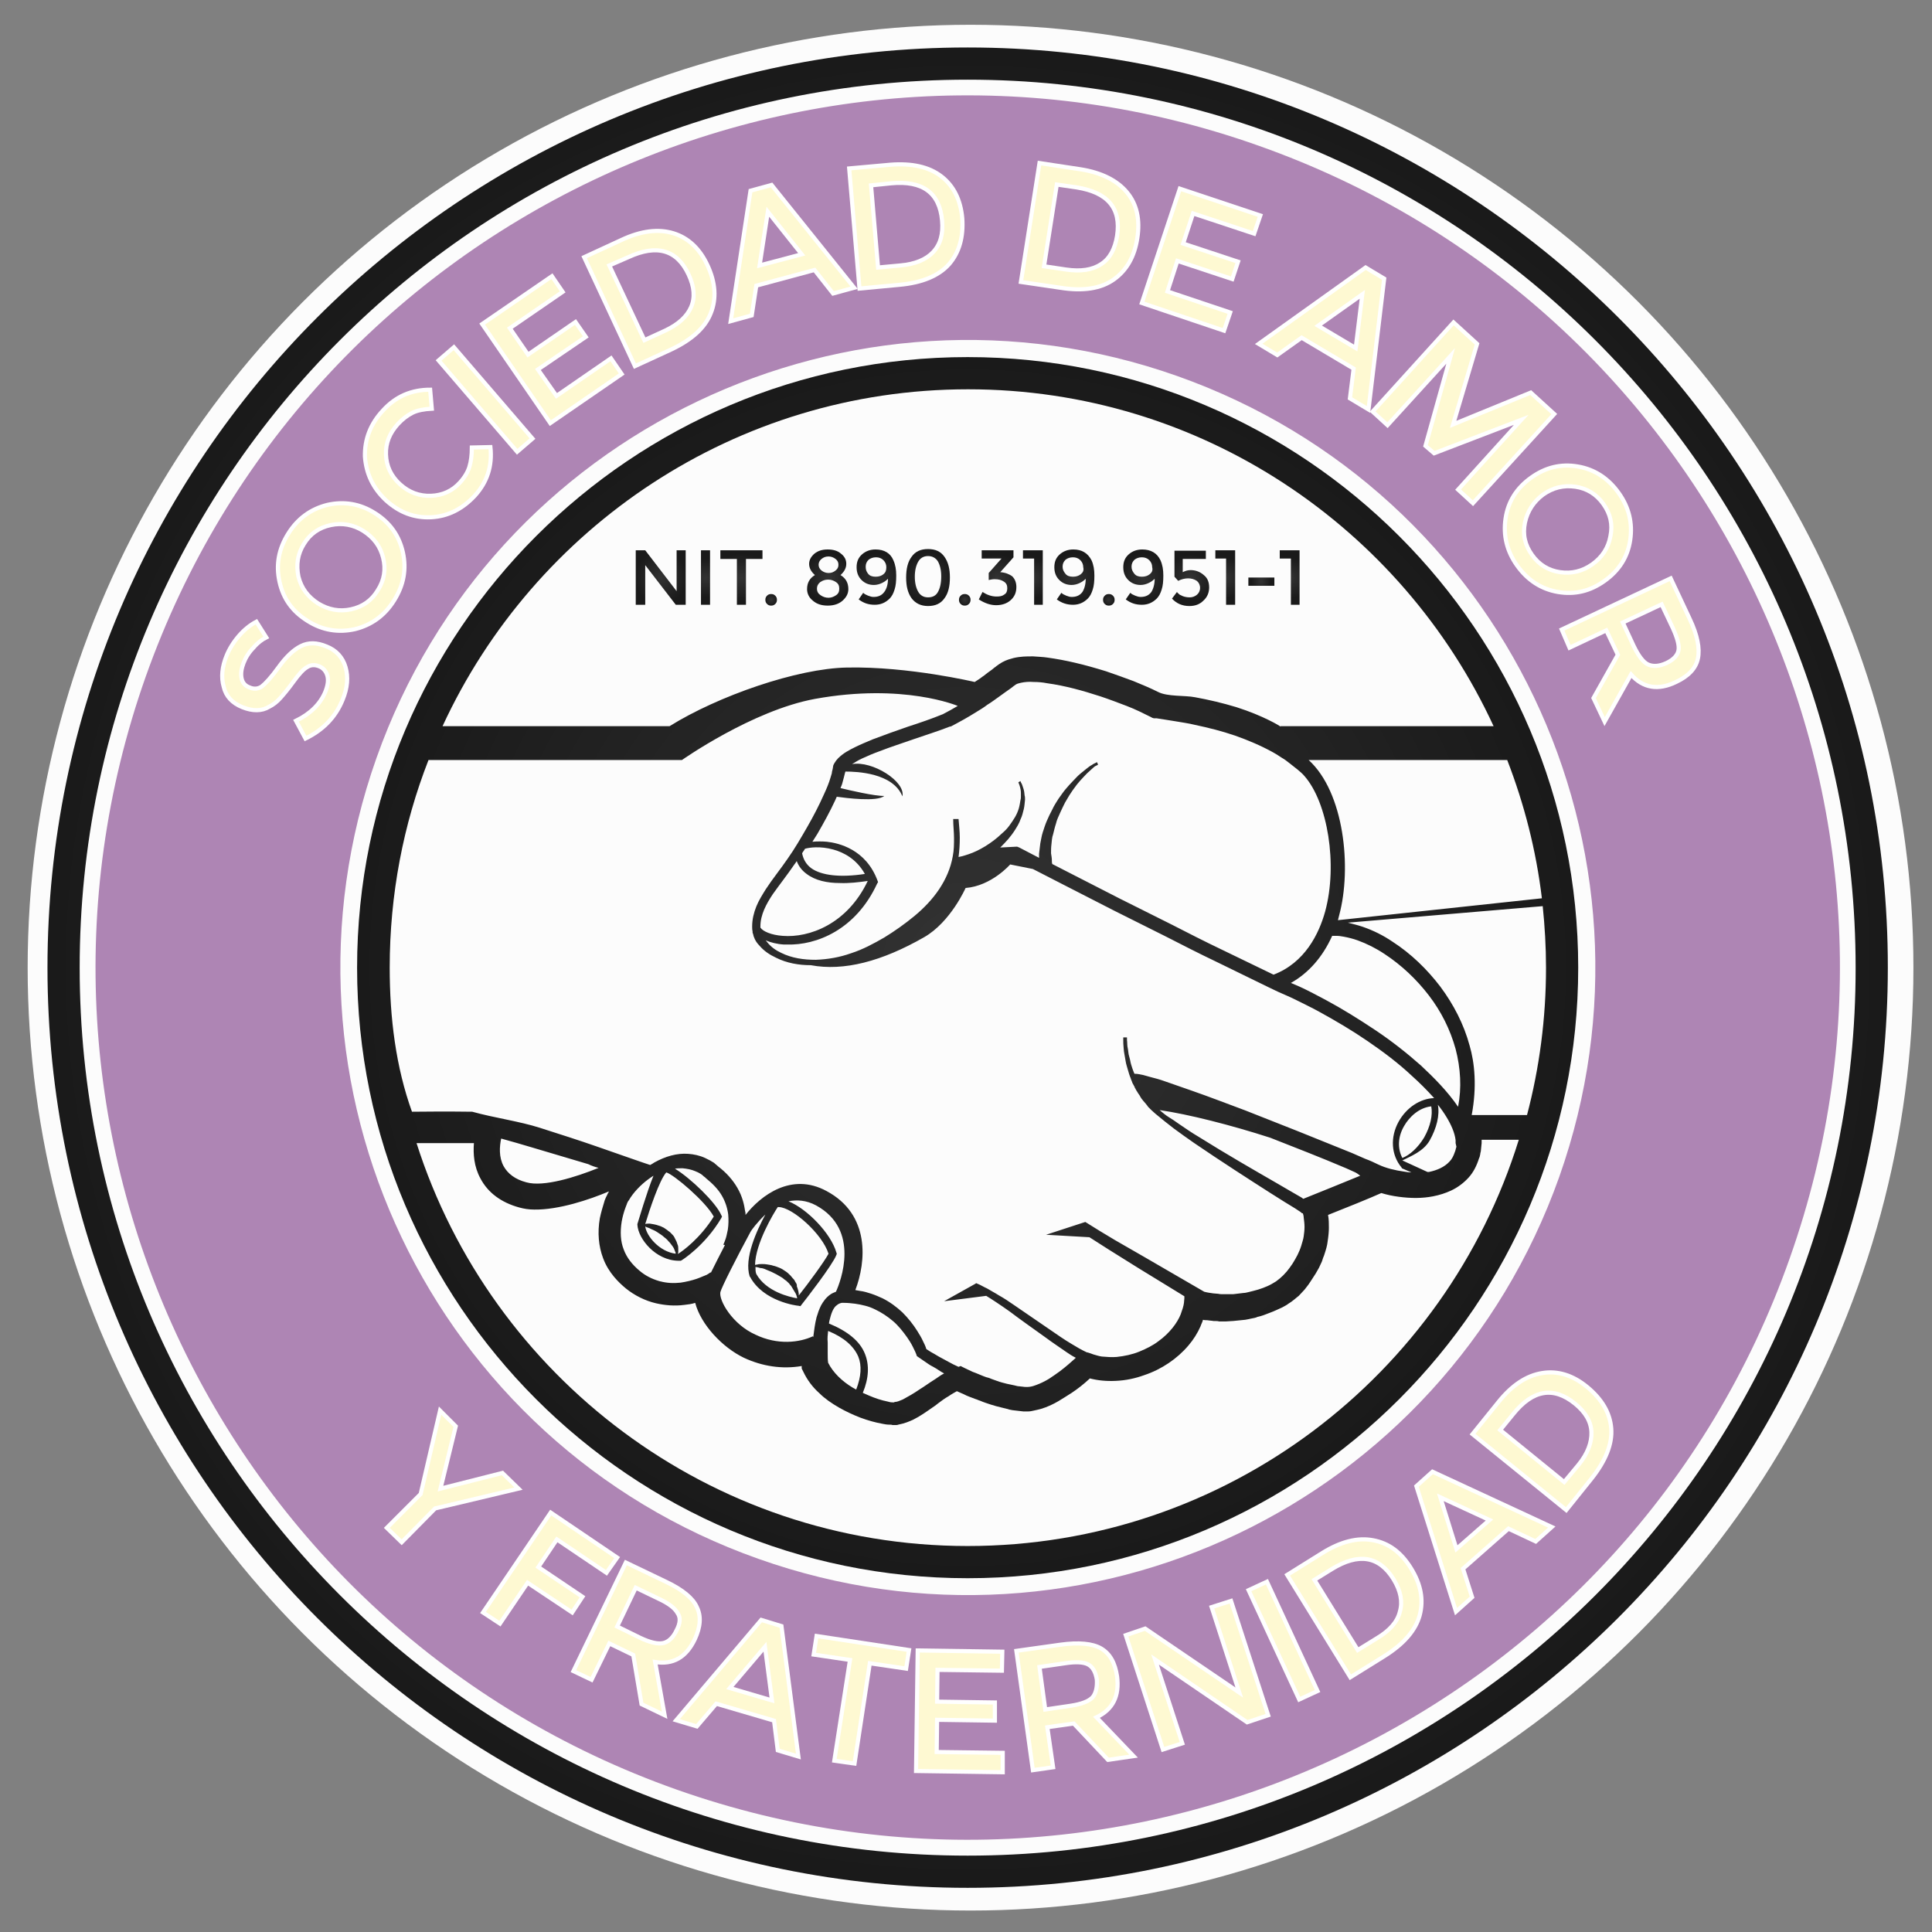 <?xml version="1.0" encoding="utf-8"?>
<!-- Generator: Adobe Illustrator 21.1.0, SVG Export Plug-In . SVG Version: 6.00 Build 0)  -->
<svg version="1.1" id="Layer_1" xmlns="http://www.w3.org/2000/svg" xmlns:xlink="http://www.w3.org/1999/xlink" x="0px" y="0px"
	 viewBox="0 0 468 468" style="enable-background:new 0 0 468 468;" xml:space="preserve">
<rect x="0" y="0" width="468" height="468" fill="#808080" stroke="none"/>
<style type="text/css">
	.st0{fill:#FCFCFC;}
	.st1{fill:#AE85B4;}
	.st2{fill:#FEF9D2;stroke:#FFFFFF;stroke-miterlimit:10;}
	.st3{fill:url(#SVGID_1_);}
	.st4{fill:url(#SVGID_2_);}
	.st5{fill:url(#SVGID_3_);}
	.st6{fill:url(#SVGID_4_);}
	.st7{fill:url(#SVGID_5_);}
	.st8{fill:url(#SVGID_6_);}
	.st9{fill:url(#SVGID_7_);}
	.st10{fill:url(#SVGID_8_);}
	.st11{fill:url(#SVGID_9_);}
	.st12{fill:url(#SVGID_10_);}
	.st13{fill:url(#SVGID_11_);}
	.st14{fill:url(#SVGID_12_);}
	.st15{fill:url(#SVGID_13_);}
	.st16{fill:url(#SVGID_14_);}
	.st17{fill:url(#SVGID_15_);}
	.st18{fill:url(#SVGID_16_);}
	.st19{fill:url(#SVGID_17_);}
	.st20{fill:url(#SVGID_18_);}
	.st21{fill:url(#SVGID_19_);}
</style>
<g>
	<circle class="st0" cx="235.1" cy="234.4" r="228.4"/>
	<path class="st1" d="M304.9,35.3C195-3.7,74.3,53.9,35.3,163.9c-38.9,110,18.6,230.7,128.6,269.6c110,38.9,230.7-18.6,269.6-128.6
		C472.5,195,414.9,74.2,304.9,35.3z M183.7,377.6c-79.1-28-120.5-114.9-92.5-194c28-79.1,114.9-120.5,194-92.5
		c79.1,28,120.5,114.9,92.5,194C349.6,364.2,262.8,405.7,183.7,377.6z"/>
	<g>
		<path class="st2" d="M364.7,125.6c-0.6,4.1,0.3,7.9,2.8,11.4c2.5,3.5,5.8,5.7,9.9,6.4c4.1,0.7,7.8-0.2,11.3-2.7
			c3.5-2.5,5.6-5.8,6.2-9.9c0.6-4.1-0.3-7.9-2.8-11.4c-2.5-3.5-5.8-5.7-9.9-6.4c-4.1-0.7-7.8,0.2-11.3,2.7
			C367.4,118.2,365.3,121.5,364.7,125.6z M373.8,119.8c2.4-1.7,5-2.3,7.8-1.9c2.8,0.4,5.1,1.8,6.8,4.2c1.7,2.4,2.3,4.9,1.7,7.8
			c-0.5,2.8-2,5.1-4.4,6.8c-2.4,1.7-5,2.3-7.8,1.9c-2.8-0.4-5.1-1.8-6.8-4.2c-1.7-2.4-2.3-4.9-1.7-7.8
			C370,123.8,371.5,121.5,373.8,119.8z"/>
		<polygon class="st2" points="226.9,424.4 227,416.6 241,416.8 241,412.4 227,412.2 227.1,404.5 242.7,404.7 242.8,400.1 
			222.3,399.8 221.9,429 242.9,429.3 242.9,424.6 		"/>
		<path class="st2" d="M380.2,156.9l8.9-4.2l2.8,5.9l-5.9,10.5l2.7,5.7l6.4-11.4c2.9,3.3,6.6,3.9,10.9,1.8c3-1.4,4.8-3.3,5.3-5.7
			c0.5-2.4-0.1-5.6-2-9.6l-4.6-9.8l-26.4,12.4L380.2,156.9z M402.5,146.4l2.7,5.7c1.1,2.4,1.6,4.2,1.4,5.4c-0.2,1.2-1.2,2.3-2.9,3.1
			c-1.7,0.8-3.2,0.9-4.4,0.4c-1.2-0.5-2.4-2.1-3.6-4.6l-2.6-5.6L402.5,146.4z"/>
		<path class="st2" d="M315.3,81.8l12.6,7.5l-0.9,7.2l4.5,2.7l3.8-31.7l-4.5-2.7l-25.9,18.5l4.5,2.7L315.3,81.8z M330,71.3l-1.6,13
			l-9.1-5.4L330,71.3z"/>
		<polygon class="st2" points="220.2,399.7 197.8,396.3 197.1,400.8 205.9,402.1 202.1,426.5 207,427.2 210.7,402.9 219.5,404.2 		
			"/>
		<polygon class="st2" points="351.4,86.2 345.3,108 347.4,109.8 368.5,101.7 353.2,118.6 356.8,121.9 376.5,100.3 370.8,95.1 
			352,102.8 357.8,83.3 352.1,78.1 332.5,99.7 336.1,103 		"/>
		<polygon class="st2" points="293.5,389.3 300.2,410 277.4,394.5 272.7,396.1 281.7,423.8 286.4,422.3 279.8,402 302.1,417.2 
			307.2,415.5 298.2,387.8 		"/>
		<path class="st2" d="M385.5,358.2c3.5-4.4,5.1-8.5,4.8-12.2c-0.3-3.8-2.3-7.1-5.8-10c-3.5-2.9-7.2-4-10.9-3.4
			c-3.8,0.6-7.3,2.9-10.6,7l-6.3,7.8l22.7,18.4L385.5,358.2z M378.9,359l-15.5-12.6l3.1-3.8c4.8-6,9.8-6.8,15-2.6
			c2.6,2.1,3.9,4.4,4,6.9c0.1,2.5-0.9,5.2-3.1,7.9L378.9,359z"/>
		
			<rect x="308.5" y="383" transform="matrix(0.907 -0.42 0.42 0.907 -138.217 167.389)" class="st2" width="4.9" height="29.2"/>
		<polygon class="st2" points="296.5,80.1 298,75.7 282.8,70.6 285.2,63.2 298.5,67.6 299.9,63.4 286.6,59 289,51.7 303.8,56.6 
			305.3,52.2 285.8,45.7 276.6,73.4 		"/>
		<path class="st2" d="M356.6,386.9l-2.2-6.9l11-9.7l6.6,3.1l3.9-3.5l-28.9-13.4l-3.9,3.5l9.6,30.4L356.6,386.9z M348.9,362.7
			l11.9,5.5l-8,7L348.9,362.7z"/>
		<path class="st2" d="M270.6,406.1c-0.5-3.3-1.7-5.5-3.9-6.8c-2.1-1.2-5.4-1.5-9.8-0.9l-10.7,1.5l4,28.9l4.9-0.7l-1.4-9.7l6.4-0.9
			l8.3,8.8l6.2-0.9l-9-9.4C269.6,414.1,271.2,410.8,270.6,406.1z M264.7,411.1c-0.9,1-2.7,1.7-5.4,2.1l-6.1,0.9l-1.4-10.3l6.2-0.9
			c2.6-0.4,4.5-0.3,5.6,0.3c1.1,0.6,1.8,1.8,2.1,3.7C265.8,408.6,265.5,410.1,264.7,411.1z"/>
		<path class="st2" d="M341.8,379.9c-2.4-3.9-5.4-6.1-9.2-6.8c-3.7-0.7-7.8,0.3-12.3,3.1l-8.5,5.3l15.3,24.8l8.2-5.1
			c4.8-3,7.6-6.3,8.6-9.9C344.9,387.5,344.2,383.8,341.8,379.9z M333.6,396.8l-4.7,2.9l-10.5-17l4.2-2.6c6.5-4,11.5-3.2,15,2.5
			c1.7,2.8,2.2,5.4,1.5,7.8C338.5,392.9,336.6,395,333.6,396.8z"/>
		<polygon class="st2" points="150.6,90.6 148,86.8 134.8,95.9 130.3,89.5 141.9,81.6 139.4,78 127.9,85.9 123.5,79.5 136.3,70.7 
			133.7,66.9 116.8,78.5 133.3,102.5 		"/>
		<polygon class="st2" points="106.7,360.6 110.4,345.5 106.6,341.7 101.9,361.9 93.7,370.1 97.3,373.6 105.4,365.4 125.6,360.6 
			121.7,356.8 		"/>
		
			<rect x="115.2" y="82.2" transform="matrix(0.758 -0.652 0.652 0.758 -34.679 100.109)" class="st2" width="4.9" height="29.2"/>
		<path class="st2" d="M162.5,84.7c5.1-2.4,8.3-5.3,9.7-8.9c1.4-3.5,1.1-7.4-0.8-11.5c-1.9-4.1-4.7-6.7-8.3-7.8
			c-3.6-1.1-7.8-0.6-12.5,1.6l-9.1,4.2l12.3,26.4L162.5,84.7z M152.2,62.3c6.9-3.2,11.8-1.8,14.6,4.2c1.4,3,1.6,5.6,0.6,7.9
			c-1,2.3-3.1,4.2-6.3,5.7l-5,2.3l-8.5-18.1L152.2,62.3z"/>
		<path class="st2" d="M74.5,150.4c3.6,2.3,7.5,2.9,11.5,2c4-1,7.2-3.3,9.5-7c2.3-3.7,3-7.5,2.1-11.6c-0.9-4-3.1-7.2-6.8-9.5
			c-3.6-2.3-7.5-2.9-11.5-2c-4,1-7.2,3.3-9.5,7c-2.3,3.7-3,7.5-2.1,11.6C68.6,145,70.8,148.1,74.5,150.4z M73.6,131.8
			c1.5-2.5,3.7-4,6.5-4.6c2.8-0.6,5.5-0.1,7.9,1.4c2.5,1.6,4.1,3.7,4.8,6.5c0.7,2.8,0.3,5.4-1.3,7.9c-1.5,2.5-3.7,4-6.5,4.6
			c-2.8,0.6-5.4,0.1-7.9-1.4c-2.5-1.6-4.1-3.7-4.8-6.5C71.7,136.8,72.1,134.2,73.6,131.8z"/>
		<polygon class="st2" points="146.9,381 149.5,377.3 133.4,366.4 117,390.6 121.1,393.3 127.8,383.4 138.6,390.6 141.1,386.8 
			130.4,379.6 134.9,372.9 		"/>
		<path class="st2" d="M93.5,121.2c3.2,2.9,6.8,4.3,10.9,4.1c4.1-0.2,7.6-2,10.6-5.2c3-3.3,4.3-7.2,3.8-11.8l-4.5,0.1
			c0,1.8-0.2,3.4-0.6,4.7c-0.4,1.3-1.2,2.6-2.3,3.8c-1.8,2-4.2,3.1-7,3.2c-2.8,0.1-5.3-0.8-7.5-2.8c-2.2-2-3.3-4.4-3.4-7.2
			c-0.1-2.8,0.9-5.2,2.9-7.4c1.1-1.2,2.3-2.1,3.5-2.7c1.2-0.6,2.8-0.9,4.7-1l-0.4-4.6c-4.5,0-8.3,1.6-11.4,5
			c-3.1,3.3-4.5,7.1-4.4,11.2C88.7,114.7,90.3,118.2,93.5,121.2z"/>
		<path class="st2" d="M58.7,171.3c2.5,1,4.7,1,6.5-0.1c1-0.5,1.9-1.2,2.7-2.1c0.8-0.9,1.9-2.2,3.2-4c1.3-1.8,2.4-3,3.3-3.5
			c0.9-0.6,1.9-0.6,2.9-0.2c1,0.4,1.7,1.2,2,2.3c0.3,1.1,0.1,2.4-0.5,3.9c-1.2,2.9-3.6,5.3-7.1,7l2.3,4.3c4.3-2.1,7.3-5.2,9-9.4
			c1.2-2.9,1.4-5.5,0.7-7.9c-0.7-2.4-2.3-4.1-4.6-5c-2.4-1-4.4-1-6.2-0.1c-1.8,0.9-3.6,2.6-5.4,5.1c-1.8,2.5-3.2,4-4.1,4.7
			c-0.9,0.6-1.9,0.7-3,0.2c-1.1-0.4-1.7-1.2-1.9-2.3c-0.2-1.1,0-2.3,0.5-3.6c0.5-1.3,1.3-2.6,2.4-3.7c1-1.2,2.1-2,3.1-2.5l-2.4-3.8
			c-1.5,0.8-2.9,1.9-4.2,3.4c-1.3,1.5-2.3,3.1-3,4.8c-1.1,2.7-1.4,5.2-0.7,7.6C54.7,168.6,56.2,170.3,58.7,171.3z"/>
		<path class="st2" d="M217.8,69c5.6-0.5,9.6-2.2,12.1-5c2.5-2.9,3.5-6.6,3.2-11.1c-0.4-4.5-2.1-7.9-5.1-10.2
			c-3-2.3-7.1-3.2-12.3-2.8l-10,0.9l2.5,29.1L217.8,69z M215.9,44.4c7.6-0.7,11.7,2.3,12.3,9c0.3,3.3-0.4,5.8-2.2,7.7
			c-1.7,1.8-4.4,2.9-7.9,3.2l-5.4,0.5L211,44.9L215.9,44.4z"/>
		<path class="st2" d="M256.8,69.7c5.6,0.9,9.9,0.2,13-2c3.1-2.2,5-5.5,5.7-10c0.7-4.5-0.1-8.2-2.5-11.1c-2.4-2.9-6.2-4.8-11.3-5.6
			l-9.9-1.5l-4.5,28.8L256.8,69.7z M260.8,45.4c7.6,1.2,10.8,5.1,9.8,11.7c-0.5,3.2-1.8,5.6-3.9,6.9c-2.1,1.4-4.9,1.8-8.4,1.3
			l-5.4-0.8l3.1-19.8L260.8,45.4z"/>
		<path class="st2" d="M184.4,392.4l-20.6,24.3l5,1.5l4.7-5.5l14,4.1l0.9,7.2l5,1.5l-4.1-31.6L184.4,392.4z M176.8,408.9l8.5-10
			l1.7,13L176.8,408.9z"/>
		<path class="st2" d="M182.1,76.4l1.1-7.2l14.1-3.8l4.5,5.7l5.1-1.4l-20-24.9l-5.1,1.4L177,77.8L182.1,76.4z M194.2,61.6l-10.2,2.7
			l2-13L194.2,61.6z"/>
		<path class="st2" d="M161.4,383.2l-9.8-4.7l-12.7,26.3l4.4,2.1l4.3-8.8l5.8,2.8l2,11.9l5.6,2.7l-2.3-12.9c4.3,0.7,7.5-1.1,9.6-5.5
			c1.4-3,1.6-5.6,0.5-7.8C167.9,387.2,165.4,385.1,161.4,383.2z M163.9,394.9c-0.8,1.7-1.9,2.8-3.2,3.1c-1.3,0.3-3.2-0.1-5.7-1.3
			l-5.5-2.7l4.5-9.4l5.6,2.7c2.4,1.1,3.9,2.3,4.5,3.4C164.9,391.8,164.8,393.2,163.9,394.9z"/>
	</g>
	<g>
		<radialGradient id="SVGID_1_" cx="234.423" cy="234.401" r="222.932" gradientUnits="userSpaceOnUse">
			<stop  offset="0" style="stop-color:#333333"/>
			<stop  offset="1" style="stop-color:#1A1A1A"/>
		</radialGradient>
		<path class="st3" d="M234.4,11.5c-122.9,0-222.9,100-222.9,222.9c0,122.9,100,222.9,222.9,222.9c122.9,0,222.9-100,222.9-222.9
			C457.4,111.5,357.3,11.5,234.4,11.5z M234.4,449.5c-118.6,0-215.1-96.5-215.1-215.1c0-118.6,96.5-215.1,215.1-215.1
			c118.6,0,215.1,96.5,215.1,215.1C449.6,353,353,449.5,234.4,449.5z"/>
		<radialGradient id="SVGID_2_" cx="234.423" cy="234.401" r="147.871" gradientUnits="userSpaceOnUse">
			<stop  offset="0" style="stop-color:#333333"/>
			<stop  offset="1" style="stop-color:#1A1A1A"/>
		</radialGradient>
		<path class="st4" d="M234.4,86.5c-81.5,0-147.9,66.3-147.9,147.9c0,81.5,66.3,147.9,147.9,147.9c81.5,0,147.9-66.3,147.9-147.9
			C382.3,152.9,316,86.5,234.4,86.5z M94.4,234.4c0-17.7,3.3-34.7,9.4-50.3h61.4c0,0,17-12,32.2-14.8c21.5-3.9,34.6,1.7,34.6,1.7
			c-1.2,0.7-2.4,1.4-3.6,2c-2.7,1.1-5.6,2.1-8.4,3c-2.9,1-5.7,2-8.6,3.1c-1.4,0.6-2.9,1.2-4.3,1.9c-1.4,0.7-2.8,1.4-4.1,2.7
			c-0.3,0.3-0.6,0.7-0.9,1.2c-0.1,0.2-0.3,0.5-0.3,0.8l-0.1,0.6c-0.1,0.4-0.2,0.7-0.2,1l-0.3,1c-0.4,1.4-1,2.8-1.6,4.1
			c-1.2,2.7-2.6,5.4-4.1,8c-1.5,2.6-3,5.2-4.7,7.6c-1.7,2.5-3.6,4.8-5.3,7.4c-0.8,1.3-1.7,2.7-2.3,4.2c-0.6,1.5-1,3.1-1,4.8
			c0,0.4,0,0.8,0.1,1.2l0,0.1l0,0.1l0,0.1l0.1,0.3c0.1,0.2,0.1,0.5,0.2,0.7c0.3,0.9,0.8,1.6,1.4,2.2c1.1,1.3,2.5,2.2,4,2.9
			c2.6,1.3,5.5,1.8,8.4,1.8c8,1.5,17.2-0.9,27.5-6.8c6.4-3.7,10-11.9,10-11.9c6.3-0.5,10.8-5.7,10.8-5.7l5.5,1.1l7.4,3.8l12.3,6.3
			l12.4,6.2c4.1,2.1,8.2,4.2,12.4,6.2l12.5,6.1c1.1,0.5,2,1,3.2,1.5c1.1,0.5,2.1,0.9,3.1,1.4c2,1,4.1,2,6.1,3.1
			c4,2.2,7.9,4.5,11.7,7.1c3.8,2.6,7.4,5.3,10.7,8.4c1.9,1.7,3.7,3.5,5.4,5.4c-3.4,0.1-6.7,2.3-8.6,5.7c-2.1,3.8-1.8,8.1,0.7,11.1
			l0.1,0.2l2.3,1c-0.6,0-1.2-0.1-1.8-0.2c-2.1-0.3-4.3-0.8-6.2-1.7c-1-0.5-2.1-1-3.2-1.4l-3.2-1.4c-8.6-3.5-17.1-6.9-25.8-10.3
			c-4.3-1.6-8.7-3.3-13-4.8c-2.2-0.8-4.4-1.5-6.6-2.3c-1.1-0.4-2.2-0.7-3.4-1c-0.6-0.2-1.2-0.3-1.8-0.5c-0.6-0.1-1.2-0.3-2.1-0.3
			c-0.2-0.4-0.3-0.8-0.5-1.3c-0.2-0.6-0.4-1.2-0.5-1.8c-0.1-0.6-0.3-1.1-0.4-1.6c-0.1-0.5-0.1-1-0.2-1.4c-0.2-0.8-0.1-1.5-0.2-2
			c0-0.5,0-0.7,0-0.7l-0.9,0c0,0,0,0.2,0,0.7c0,0.5,0,1.1,0.1,2c0,0.4,0.1,0.9,0.2,1.5c0.1,0.5,0.2,1.1,0.3,1.7
			c0.1,0.6,0.3,1.2,0.5,1.9c0.2,0.7,0.4,1.4,0.7,2.1c0.1,0.4,0.3,0.7,0.4,1.1c0.2,0.4,0.4,0.7,0.6,1.1l0,0.2c0,0,0.1,0,0.1,0
			c0.1,0.3,0.3,0.6,0.5,0.9c0.2,0.4,0.5,0.7,0.7,1.1c0.4,0.8,1.1,1.4,1.7,2.2l0.2,0.3c0.1,0.1,0.2,0.2,0.3,0.3l0.5,0.5
			c0.3,0.3,0.7,0.6,1,0.9c0.7,0.6,1.5,1.2,2.2,1.8c0.8,0.6,1.5,1.2,2.3,1.8c1.6,1.2,3.2,2.3,4.9,3.5c6.6,4.5,13.3,8.8,18.3,12
			c2.5,1.6,4.6,2.9,6.1,3.8c0.7,0.5,1.3,0.8,1.6,1.1c0.1,0.1,0.1,0.1,0.1,0.1c0,0,0,0,0.1,0c0,0,0.1,0,0.1,0c0.1,0.3,0.2,0.7,0.2,1
			c0.1,0.8,0.2,1.5,0.2,2.3c0,0.8-0.1,1.6-0.2,2.3c-0.1,0.8-0.4,1.5-0.6,2.3c-0.1,0.4-0.3,0.8-0.4,1.1l-0.5,1.1l-0.6,1.1l-0.6,1
			l-0.7,1l-0.7,0.9c-0.6,0.7-1.1,1.2-1.7,1.7c-0.3,0.2-0.6,0.5-0.9,0.7c-0.3,0.2-0.7,0.4-1,0.6c-0.7,0.4-1.4,0.7-2.2,1
			c-0.8,0.3-1.5,0.5-2.3,0.7c-0.4,0.1-0.8,0.2-1.2,0.3c-0.4,0.1-0.8,0.2-1.2,0.2c-0.8,0.1-1.6,0.2-2.5,0.3l-1.2,0l-1.2,0
			c-0.4,0-0.8,0-1.2-0.1c-0.4,0-0.8-0.1-1.2-0.1c-0.7-0.1-1.5-0.2-2.2-0.4l-14.3-8.3l-7.3-4.2c-2.4-1.4-4.8-2.9-7.2-4.4l-9.5,3.1
			l10.5,0.6c1.6,1,3.1,2,4.7,3l7.2,4.5l11.1,6.8c0,0.2,0,0.3,0,0.5c0,0.3-0.1,0.7-0.1,1.1c-0.1,0.8-0.4,1.7-0.8,2.8
			c-0.4,1-1.1,2.2-2,3.3c-0.9,1.1-2,2.2-3.4,3.2c-1.3,1-2.9,1.8-4.6,2.5c-1.7,0.7-3.6,1.1-5.5,1.3c-1.2,0.1-2.4,0-3.6-0.1
			c-0.7-0.1-1.3-0.3-2-0.5c0,0-1.6-0.6-1.6-0.5c-1.3-0.6-2.5-1.3-3.8-2.1c-1.7-1-3.4-2.2-5-3.3c-3.2-2.2-6.3-4.3-8.9-6.1
			c-1.3-0.9-2.5-1.7-3.6-2.3c-1.1-0.7-2.1-1.2-2.9-1.7c-0.9-0.4-1.5-0.8-2-1c-0.5-0.2-0.7-0.3-0.7-0.3l0,0.1l0,0l-7.7,4.3l10.2-1.3
			c0.7,0.4,1.4,0.9,2.2,1.4c1.1,0.7,2.2,1.5,3.5,2.4c2.5,1.9,5.5,4,8.7,6.3c1.6,1.2,3.3,2.3,5,3.5c0.7,0.5,1.5,1,2.3,1.4
			c-0.1,0.1-0.1,0.1-0.2,0.2c-0.9,0.8-2.1,1.9-3.7,3.1c-0.8,0.6-1.7,1.2-2.6,1.8c-1,0.6-2,1.1-3.1,1.5c-1,0.4-2,0.6-3.3,0.4
			l-0.9-0.1c-0.3,0-0.6-0.1-1-0.2c-0.6-0.1-1.3-0.3-1.9-0.4c-0.8-0.2-1.6-0.4-2.4-0.7c-0.5-0.2-0.9-0.3-1.4-0.5
			c-0.4-0.2-0.8-0.3-1.2-0.4c-0.9-0.3-1.7-0.7-2.5-1l-0.8-0.3c-0.6-0.3-1.3-0.6-1.9-0.9l-1-0.5l-0.5,0.2c-0.9-0.4-1.7-0.8-2.4-1.2
			c-0.9-0.5-1.7-0.9-2.4-1.3c-0.7-0.4-1.3-0.8-1.9-1.1c-0.5-0.3-0.8-0.5-1.1-0.7c-0.2-0.7-0.5-1.3-0.8-1.9c-0.4-0.9-0.9-1.7-1.4-2.5
			c-1-1.6-2.2-3.1-3.6-4.5c-1.4-1.3-3-2.5-4.8-3.4c-0.9-0.4-1.8-0.8-2.7-1.1c-0.9-0.3-1.9-0.6-2.8-0.7c-0.4-0.1-0.7-0.1-1.1-0.2
			c2.6-6.8,3.7-18.3-7-24c-8.5-4.6-15.9,1.1-19.6,5.8c0-0.3,0-0.6-0.1-0.9c-0.2-1.4-0.6-3.5-1.9-5.7c-1.1-1.9-2.7-3.7-4.7-5.2
			l-0.2-0.2c-0.2-0.1-0.3-0.3-0.5-0.4l-0.2-0.2c-0.2-0.1-0.3-0.2-0.5-0.3l-0.5-0.3l-1.2-0.6c-1.3-0.6-2.7-0.9-4.1-1
			c-2.7-0.2-5.5,0.6-8.2,2.1c-0.3,0.2-0.6,0.4-1,0.6c-1.3-0.4-6.1-2.1-13-4.5c-4-1.4-8.7-2.9-13.7-4.5c-5-1.6-11-2.4-16.4-3.9
			c-0.2,0-5.8-0.1-14.6,0C95.9,258.5,94.4,246.6,94.4,234.4z M352.8,277.8L352.8,277.8l-0.1,0.3l-0.1,0.4c-0.1,0.3-0.1,0.4-0.2,0.6
			c-0.3,0.9-0.7,1.7-1.3,2.3c-1.2,1.3-3,2.1-5,2.5c-0.1,0-0.2,0-0.3,0l-6.1-2.8c2-1,5.1-2.2,6.6-4.8c1.7-3,2.5-6.2,2-8.7
			c0.8,1,1.5,2,2.1,3c1.1,1.8,2,3.8,2.2,5.6c0,0.2,0,0.5,0,0.7L352.8,277.8L352.8,277.8z M339.7,280.5c-1.2-2.3-1.1-5.1,0.4-7.7
			c1.3-2.3,3.7-4.5,6.6-4.8c0.4,2.1-0.2,4.8-1.7,7.5C343.5,278,341.5,279.8,339.7,280.5z M344.2,258.1c-3.5-3.1-7.2-6-11.1-8.6
			c-3.9-2.6-7.9-5.1-12-7.3c-2.1-1.1-4.1-2.2-6.3-3.2c-0.7-0.3-1.4-0.6-2.1-0.9c4.3-2.4,7.7-6.3,10-11.4c0.4,0,0.7,0,1.1,0
			c0.6,0,1.1,0.1,1.7,0.2c1.1,0.2,2.3,0.5,3.4,0.9c2.2,0.8,4.4,1.9,6.5,3.3c4.1,2.7,7.7,6.1,10.7,10c3,3.9,5.2,8.3,6.5,13
			c1.2,4.6,1.5,9.4,0.6,14C350.6,264.3,347.4,261.1,344.2,258.1z M321,220.8c-1.5,5.4-4.9,12.4-12.5,15.3l-12.4-6
			c-4.2-2-8.3-4.1-12.4-6.2l-12.4-6.2l-12.3-6.3l-4.1-2.1c-0.1-0.3-0.1-0.6-0.1-0.9c0-0.5-0.1-1.1-0.2-1.7c0-0.7,0-1.4,0.1-2.2
			c0.1-0.8,0.1-1.6,0.4-2.4c0.2-0.8,0.4-1.7,0.7-2.6c0.2-0.9,0.6-1.7,1-2.6c0.4-0.9,0.8-1.7,1.2-2.5c0.5-0.8,0.9-1.6,1.4-2.3
			c0.5-0.8,1-1.4,1.5-2.1c0.5-0.6,1-1.2,1.5-1.7c0.5-0.5,0.9-1,1.4-1.4c0.4-0.4,0.8-0.7,1.1-1c0.3-0.3,0.6-0.4,0.8-0.5
			c0.2-0.1,0.3-0.2,0.3-0.2l-0.3-0.6c0,0-0.1,0.1-0.3,0.2c-0.2,0.1-0.5,0.2-0.9,0.5c-0.4,0.2-0.8,0.5-1.3,0.9
			c-0.5,0.4-1,0.8-1.6,1.3c-0.6,0.5-1.1,1.1-1.7,1.7c-0.6,0.6-1.2,1.3-1.8,2c-0.6,0.7-1.1,1.5-1.7,2.3c-0.5,0.8-1.1,1.7-1.5,2.6
			c-0.5,0.9-0.9,1.8-1.3,2.7c-0.4,0.9-0.7,1.9-1,2.8c-0.3,0.9-0.4,1.8-0.6,2.7c-0.1,0.9-0.2,1.7-0.3,2.5c0,0.3,0,0.6,0,1l-4.8-2.5
			l-0.5-0.2l-0.2,0l-3.9,0.2c0.6-0.6,1.3-1.3,1.9-2c0.6-0.7,1.2-1.5,1.7-2.3c0.5-0.8,1-1.6,1.3-2.5c0.4-0.8,0.6-1.7,0.8-2.5
			c0.2-0.8,0.2-1.6,0.3-2.3c0-0.4,0-0.7-0.1-1c0-0.3-0.1-0.6-0.1-0.9c-0.1-0.6-0.3-1.1-0.4-1.4c-0.1-0.4-0.3-0.7-0.4-0.9
			c-0.1-0.2-0.1-0.3-0.1-0.3l-0.5,0.3c0,0,0,0.1,0.1,0.3c0.1,0.2,0.2,0.5,0.3,0.9c0.1,0.4,0.2,0.8,0.2,1.4c0,0.3,0,0.5,0,0.8
			c0,0.3,0,0.6-0.1,0.9c-0.1,0.6-0.2,1.3-0.4,2c-0.2,0.7-0.5,1.4-0.9,2.1c-0.4,0.7-0.9,1.4-1.4,2.1c-0.5,0.7-1.1,1.3-1.8,1.9
			c-2.5,2.4-5.6,4.2-8,5c-0.6,0.2-1.2,0.4-1.6,0.5c-0.3,0.1-0.6,0.1-0.9,0.2c0,0,0,0,0,0c0.2-1.5,0.3-3.1,0.3-4.7
			c0-1.5-0.2-3.1-0.3-4.5l-1.3,0c0,1.6,0.2,3.1,0.2,4.6c0,1.5,0,2.9-0.3,4.4c-0.5,2.9-1.7,5.6-3.3,8c-1.6,2.4-3.7,4.6-6,6.5
			c-2.3,1.9-4.7,3.6-7.3,5.2c-2.6,1.5-5.2,2.9-8,3.8c-2.8,1-5.7,1.5-8.6,1.6c-2.9,0-5.8-0.4-8.4-1.7c-1.3-0.6-2.4-1.4-3.3-2.5
			c-0.1-0.2-0.3-0.3-0.4-0.5c1.2,0.5,2.7,0.9,4.4,1c0.3,0,0.5,0,0.8,0c7,0.2,16.6-3.5,21.8-14.8l0.2-0.3l-0.1-0.3
			c-2.8-7.7-9.5-9.2-12.3-9.5c-1.1-0.1-2.4-0.1-3.5,0c0.4-0.6,0.8-1.3,1.2-1.9c1.5-2.6,3-5.3,4.3-8.1c0.1-0.3,0.3-0.6,0.4-0.9
			c2.2,0.3,9.8,1.3,11.5-0.2c-2.1,0.1-8.6-1.4-10.6-1.9c0.2-0.5,0.4-0.9,0.5-1.4l0.3-1.1c0.1-0.4,0.2-0.8,0.3-1.2l0.1-0.3
			c2.7,0,11.5,0.3,13.8,6c0.8-3.6-7.3-8.7-12.2-7.8c0.8-0.5,1.6-1,2.5-1.4c1.3-0.6,2.7-1.2,4.1-1.7c2.8-1.1,5.7-2,8.5-3
			c2.9-1,5.8-1.9,8.6-3l0.1,0l0.1,0c2.1-1.1,4.1-2.2,6-3.4c1-0.6,2-1.2,2.9-1.9c1-0.6,1.9-1.3,2.9-2c1-0.7,1.9-1.4,2.8-2
			c0.4-0.3,1-0.8,1.2-0.9c0.3-0.2,0.8-0.3,1.2-0.4c0.9-0.2,2-0.3,3.1-0.2c1.1,0,2.2,0.1,3.2,0.3c4.4,0.6,8.7,1.8,13,3.2
			c2.1,0.7,4.2,1.5,6.3,2.3c2.1,0.8,4.1,1.8,6.1,2.8l0.1,0.1l0.1,0c0.1,0,0.2,0.1,0.3,0.1l0.2,0l0.2,0l0.3,0l0.6,0.1l1.3,0.2
			l2.5,0.4c1.7,0.3,3.3,0.5,4.9,0.9c3.3,0.7,6.5,1.5,9.7,2.6c3.1,1.1,6.2,2.4,9.1,4c0.7,0.4,1.4,0.8,2.1,1.3c0.7,0.4,1.4,0.9,2,1.4
			c0.6,0.5,1.3,1,1.9,1.5c0.6,0.5,1.2,1,1.7,1.6C321.6,194.4,324.1,209.4,321,220.8z M195.4,211.7c2.1,1.6,5,2.2,8,2.2
			c2.3,0.1,4.7-0.2,6.8-0.5c-5,10.5-14.2,13.8-20.6,13.3c-2.8-0.2-4.8-1.1-5.4-2c0-0.1,0-0.2,0-0.3c0-2.8,1.4-5.4,3-7.8
			c1.7-2.4,3.6-4.8,5.3-7.3c0.2-0.2,0.3-0.5,0.5-0.7C193.5,209.9,194.3,210.9,195.4,211.7z M194.3,206.7c0.2-0.4,0.5-0.7,0.7-1.1
			c1-0.3,3.7-0.7,6.9,0.2c2.5,0.7,5.6,2.3,7.6,5.9c-5.9,0.9-10.5,0.4-13-1.4C195.3,209.4,194.6,208.2,194.3,206.7z M329.5,284.8
			c-4.1,1.7-10.1,4.1-13.8,5.6c-0.1-0.1-0.3-0.2-0.4-0.3c-1.5-0.9-3.7-2.1-6.2-3.6c-5.2-3-12-6.9-18.7-11.1c-1.7-1-3.3-2.1-4.9-3.2
			c-0.8-0.6-1.6-1.1-2.4-1.6c-0.8-0.5-1.5-1.1-2.2-1.7c0,0,0,0,0,0c6.9,1,17.2,3.6,26.8,6.7c6.1,2.4,12.3,4.8,18.4,7.4l2,0.9
			C328.6,284.1,329.1,284.5,329.5,284.8z M216.6,339.7c-0.2,0-0.3,0-0.5,0c-0.4,0-0.7-0.1-1.1-0.2c-1.5-0.3-3-0.8-4.4-1.4
			c-0.5-0.2-1.1-0.5-1.6-0.7c1.5-3.6,1.6-6.8,0.5-9.5c-1.2-3-4.1-5.4-8.7-7.3c0-0.2,0.1-0.4,0.1-0.6c0.2-0.8,0.4-1.6,0.7-2.3
			c0.3-0.7,0.7-1.3,1.2-1.6c0.2-0.2,0.5-0.3,0.7-0.4c0.1,0,0.3-0.1,0.4-0.1c0,0,0.2,0,0.3,0l0.3,0c0.9,0,1.7,0.1,2.6,0.2
			c0.8,0.1,1.7,0.3,2.5,0.5c0.8,0.2,1.6,0.5,2.4,0.9c1.5,0.7,3,1.7,4.3,2.8c1.3,1.1,2.4,2.5,3.4,3.9c0.5,0.7,1,1.5,1.4,2.3
			c0.4,0.8,0.8,1.6,1,2.3l0,0c0,0,0.6,0.4,1.6,1.1c0.5,0.3,1.1,0.8,1.8,1.2c0.8,0.4,1.6,0.9,2.5,1.5c0.2,0.1,0.5,0.3,0.7,0.4
			c-0.6,0.3-1.2,0.7-1.9,1.2c-0.1,0.1-0.2,0.1-0.3,0.2c-1.3,0.8-2.5,1.7-3.8,2.5c-1.3,0.9-2.7,1.7-4,2.4c-0.7,0.3-1.4,0.6-1.9,0.6
			l-0.1,0L216.6,339.7C216.7,339.7,216.6,339.7,216.6,339.7z M164.3,302.5c0-0.3,0-0.7-0.2-1.1c-0.1-0.2-0.1-0.4-0.2-0.6
			c-0.1-0.2-0.2-0.4-0.3-0.6c-0.1-0.2-0.2-0.4-0.3-0.6c-0.1-0.2-0.3-0.4-0.4-0.5c-0.3-0.3-0.6-0.7-1-0.9c-0.3-0.3-0.7-0.5-1.1-0.8
			c-0.4-0.2-0.8-0.4-1.2-0.5c-0.8-0.3-1.6-0.4-2.2-0.5c-0.4,0-0.8,0-1.1,0.1c1-3.3,3.4-10.6,5.1-12.5c1.8,0.5,9.5,7,11.5,10.7
			c-3.3,5.3-7.6,8.4-8.6,9c0,0-0.1,0-0.1,0c0-0.1,0.1-0.2,0.1-0.3C164.3,303.1,164.3,302.8,164.3,302.5z M163.7,303.7
			c-4-0.5-7.1-4.3-7.4-6.6c0.1,0,0.2,0.1,0.2,0.1c0.2,0.1,0.5,0.2,0.8,0.3c0.5,0.3,1.2,0.5,1.8,0.9c0.3,0.2,0.6,0.4,0.9,0.6
			c0.3,0.2,0.6,0.4,0.9,0.7c0.3,0.2,0.6,0.5,0.8,0.7c0.2,0.3,0.5,0.5,0.7,0.8c0.1,0.1,0.2,0.3,0.3,0.4c0.1,0.1,0.2,0.3,0.3,0.4
			c0.2,0.3,0.3,0.5,0.4,0.8c0.1,0.3,0.2,0.5,0.3,0.7C163.6,303.5,163.6,303.6,163.7,303.7z M154.4,296.5l0,0.1l0,0.1
			c0.2,3.4,4.4,8.6,9.9,8.7c0.1,0,0.2,0,0.3,0h0.3l0.2-0.1c0.2-0.1,5.7-3.6,9.6-10.2l0.2-0.4l-0.2-0.4c-1.3-3-7.4-8.9-11.2-11.2
			c0.5-0.1,1-0.1,1.5-0.1c0.1,0,0.3,0,0.4,0c1,0.1,2.1,0.3,3,0.7l0.7,0.3l0.7,0.4c0.1,0.1,0.3,0.2,0.4,0.3l0.2,0.2
			c0.1,0.1,0.3,0.2,0.4,0.3l0.2,0.2c1.6,1.3,3,2.7,3.9,4.3c0.8,1.4,1.3,2.9,1.5,4.5c0.1,1.2,0.1,2.4-0.1,3.7c-0.2,1-0.4,1.9-0.6,2.4
			c-0.2,0.5-0.3,0.8-0.3,0.8l-0.2,0.4l0.4,0.1c-1.2,2.3-2.4,4.7-3.4,6.7l-0.1-0.1l-0.4,0.3c0,0-0.2,0.1-0.5,0.3l-1.7,0.7
			c-0.3,0.1-0.5,0.2-0.8,0.3c-1.2,0.4-2.5,0.7-3.8,0.9c-1.7,0.2-3.4,0.1-4.9-0.3c-0.2,0-0.3-0.1-0.4-0.1c-1.7-0.5-3.3-1.3-4.7-2.5
			c-1.8-1.5-3.1-3.2-3.8-5.1c-0.8-2-0.9-4.3-0.5-6.8c0.2-1.1,0.5-2.3,1-3.6l0.2-0.5c0-0.1,0.1-0.2,0.1-0.3c0.1-0.2,0.2-0.5,0.4-0.7
			c0.3-0.5,0.6-1,1-1.5c1.4-1.8,3.1-3.3,5-4.5C156.6,289,154.7,295.6,154.4,296.5z M174.5,313c0.3-1.2,3.9-8.3,7.3-14.6
			c0.2-0.4,1.6-2.3,3.6-4.2c-2.1,3.9-5.2,10.6-3.8,15l0.1,0.1c3.2,6,11.4,7,11.7,7l0.5,0.1l0.3-0.4c0.8-1,7.5-9.6,8.4-12l0.1-0.3
			l-0.1-0.3c-1.3-4.6-7.1-10.6-11.6-12.4c2-0.4,4.3-0.3,6.7,1c10.8,5.9,5.9,18.5,4.8,20.9c-0.5,0.2-1,0.4-1.4,0.7
			c-1,0.7-1.7,1.7-2.2,2.6c-0.5,1-0.8,1.9-1.1,2.9c-0.4,1.6-0.6,3.2-0.8,4.8l-0.1-0.2c-3.2,1.5-8.5,2.2-13.9-0.4
			C177.4,320.8,174.1,315,174.5,313z M192.9,310.9c-0.1-0.2-0.3-0.4-0.4-0.7c-0.1-0.2-0.3-0.4-0.5-0.6c-0.2-0.2-0.3-0.4-0.5-0.6
			c-0.4-0.4-0.8-0.8-1.3-1.1c-0.4-0.3-0.9-0.6-1.4-0.8c-0.5-0.2-1-0.4-1.5-0.5c-0.5-0.2-1-0.2-1.4-0.3c-0.5-0.1-0.9-0.1-1.3-0.1
			c-0.4,0-0.8,0-1.1,0.1c-0.2,0-0.4,0.1-0.6,0.1c0.1-5.2,4.5-12.5,5.5-14c0.1,0,0.2,0,0.3,0c3.3,0.1,10.5,6.5,12,11.3
			c-1,1.9-4.9,7.2-7.2,10.1c0-0.3,0-0.6-0.1-1c-0.1-0.4-0.2-0.8-0.4-1.3C193.1,311.4,193,311.1,192.9,310.9z M193.1,314.5
			C193.1,314.5,193.1,314.5,193.1,314.5c-1.8-0.3-7.5-1.6-9.9-5.9c-0.2-0.5-0.2-1.1-0.2-1.7c0.2,0,0.4,0.1,0.6,0.1
			c0.3,0.1,0.6,0.2,1,0.2c0.4,0.1,0.7,0.2,1.1,0.4c0.4,0.2,0.8,0.3,1.2,0.5c0.4,0.2,0.8,0.4,1.2,0.6c0.4,0.2,0.8,0.5,1.2,0.7
			c0.4,0.2,0.7,0.6,1.1,0.8c0.3,0.3,0.7,0.6,0.9,0.9c0.1,0.2,0.3,0.3,0.4,0.5c0.1,0.2,0.2,0.3,0.3,0.5c0.2,0.3,0.4,0.7,0.6,1
			c0.2,0.3,0.3,0.6,0.4,0.9C193,314.2,193.1,314.3,193.1,314.5z M200.6,322.4c3.9,1.6,6.2,3.7,7.3,6.2c0.9,2.2,0.7,4.9-0.5,8
			c-0.3-0.2-0.6-0.3-0.9-0.5c-2.5-1.5-4.7-3.6-5.9-6c-0.1-0.7-0.1-1.5-0.1-2.3c0-0.9,0-1.8,0-2.6
			C200.4,324.2,200.5,323.3,200.6,322.4z M145,282.9c-5.4,2.2-13.3,4.7-17.5,3.5c-2.7-0.7-4.5-2.1-5.5-3.9c-1.2-2.2-1-4.8-0.6-6.7
			c2.5,0.7,5,1.4,7.3,2.1c5.1,1.5,9.8,2.9,13.8,4.1C143.3,282.4,144.2,282.7,145,282.9z M234.4,374.5c-62.4,0-115.5-41.1-133.5-97.6
			c8.4,0,13.8,0,13.9,0c-0.2,2.6,0,5.7,1.6,8.6c1.8,3.4,5,5.8,9.4,7c1.1,0.3,2.3,0.5,3.6,0.5c5.9,0.1,13.4-2.4,18.1-4.4
			c-0.1,0.3-0.3,0.5-0.4,0.8c-0.1,0.2-0.2,0.4-0.3,0.6l-0.3,0.7c-0.5,1.6-0.9,3-1.2,4.4c-0.6,3.5-0.3,6.8,0.8,9.7
			c1.3,3.5,3.8,5.9,5.5,7.3c2.1,1.7,4.7,3,7.3,3.6c2.2,0.5,4.5,0.7,6.8,0.4c0.9-0.1,1.8-0.2,2.7-0.5c1.4,5.3,6.6,10.8,11.8,13.3
			c4.5,2.1,9.3,2.8,14,2l0,0.6l0.4,0.8c0.9,1.9,2.2,3.7,3.9,5.2c1.3,1.3,2.9,2.4,4.8,3.5c1.6,0.9,3.3,1.7,5.1,2.4
			c1.9,0.7,3.7,1.2,5.4,1.5c0.5,0.1,1,0.2,1.6,0.2c0.3,0,0.6,0,0.8,0.1h0.6c0.3,0,0.6,0,0.8-0.1c1.6-0.3,2.7-0.8,3.6-1.2
			c1.8-0.9,3.3-2,4.6-2.9c0.5-0.3,1-0.7,1.5-1.1c0.8-0.6,1.6-1.2,2.5-1.7c0.7-0.5,1.3-0.8,1.8-1.1c0.1,0,0.1-0.1,0.2-0.1
			c0.3,0.1,0.6,0.3,0.9,0.4l0.7,0.3c0.9,0.5,1.9,0.8,2.9,1.2c0.4,0.1,0.7,0.3,1.1,0.4c0.9,0.4,1.9,0.7,2.8,1
			c0.5,0.1,0.9,0.3,1.4,0.4l2.4,0.6c0.1,0,0.2,0,0.3,0.1c0.3,0.1,0.6,0.1,1,0.2l2.6,0.3l1.1,0c0.5,0,1-0.1,1.4-0.2l0.9-0.2l0.8-0.2
			c1.7-0.5,3.1-1.2,4.3-1.9c1-0.6,2.1-1.3,3.2-2c1.5-1,2.9-2.1,4.3-3.4l0.1-0.1c1.9,0.5,4,0.7,6.2,0.6c2.5-0.1,4.8-0.6,7-1.4
			c4.2-1.4,8-4,10.7-7.2c1.2-1.4,2.2-3,2.9-4.6c0.2-0.6,0.5-1.1,0.6-1.6c0.3,0.1,0.7,0.1,1,0.1c0.5,0.1,1.1,0.1,1.6,0.2l0.4,0
			c0.3,0,0.6,0,0.9,0.1l1.6,0l1.6-0.1l0.1,0c0.9-0.1,1.9-0.2,3-0.3c0.6-0.1,1.1-0.2,1.5-0.3c0.6-0.1,1.1-0.2,1.5-0.4
			c1-0.2,2-0.6,3-1c1.1-0.4,2.1-0.9,3-1.3c0.5-0.3,1-0.5,1.5-0.9c0.5-0.3,0.9-0.6,1.4-1c0.4-0.3,0.8-0.7,1.1-0.9l1.4-1.5
			c0.2-0.3,0.5-0.6,0.7-0.9l0.3-0.4c0.2-0.3,0.4-0.6,0.6-0.9l1.1-1.7l0.8-1.4l0.7-1.5l0.2-0.6c0.1-0.4,0.3-0.7,0.4-1.1
			c0.4-1.2,0.7-2.2,0.8-3.2c0.2-1.3,0.3-2.4,0.3-3.3c0-1,0-2-0.2-3.1c4.3-1.7,10-4,12.9-5.3c1.3,0.4,2.7,0.7,4.2,0.9
			c3,0.4,5.7,0.4,8.3-0.1c1.6-0.3,3.1-0.8,4.4-1.4c1.7-0.8,3.1-1.9,4.2-3.1c1.2-1.3,2-2.9,2.6-4.8l0.1-0.2c0.1-0.4,0.2-0.8,0.2-1
			l0.1-0.4l0.2-2v-0.1c0-0.2,0-0.5,0-0.7h9C350.2,333.2,297,374.5,234.4,374.5z M374.5,234.4c0,12.3-1.6,24.3-4.6,35.7h-13.4
			c1.3-6.9,0.7-12.7-0.5-16.8c-1.4-5.2-3.9-10-7.1-14.3c-3.2-4.2-7.1-8-11.6-10.9c-2.2-1.5-4.6-2.7-7.2-3.6c-1.2-0.4-2.4-0.7-3.6-1
			l47.2-4C374.2,224.3,374.5,229.3,374.5,234.4z M373.5,217.6l-49.4,5.3c0.1-0.4,0.2-0.8,0.3-1.2c3.1-11.5,1.2-29.8-7.4-37.6h48.1
			C369.2,194.7,372.1,205.9,373.5,217.6z M310.2,176c-0.1-0.1-4.1-2.6-10.7-4.7c-3.3-1-6.7-1.8-10-2.4c-2.5-0.5-6.7-0.1-9-1.3
			c-1.8-0.9-3.7-1.7-5.9-2.6c-2.1-0.8-4.4-1.6-6.7-2.4c-5.5-1.7-9.8-2.7-14.1-3.3c-1.3-0.2-2.4-0.2-3.5-0.3l-0.4,0
			c-1.2,0-2.7,0-4.4,0.4c-0.7,0.2-1.6,0.4-2.7,1c-0.7,0.4-1.1,0.7-1.5,1c-0.1,0.1-0.2,0.2-0.4,0.3l-0.6,0.5c-0.7,0.5-1.4,1-2,1.5
			l-0.3,0.2c-0.6,0.5-1.3,0.9-1.9,1.3c0,0-16-3.8-30.9-3.5c-12.1,0.2-31.3,6.9-43,14.2h-55c22.2-48.1,70.9-81.6,127.3-81.6
			c56.4,0,105.1,33.5,127.3,81.6H310.2z"/>
		<radialGradient id="SVGID_3_" cx="241.649" cy="140.018" r="5.715" gradientUnits="userSpaceOnUse">
			<stop  offset="0" style="stop-color:#333333"/>
			<stop  offset="1" style="stop-color:#1A1A1A"/>
		</radialGradient>
		<path class="st5" d="M242.3,138.6l3.2-3.6v-1.7h-7.7v2h4.8l-3.1,3.5v1.7c0.5-0.1,0.9-0.2,1.4-0.2c1,0,1.7,0.2,2.3,0.6
			c0.6,0.4,0.8,0.9,0.8,1.6c0,0.7-0.2,1.2-0.7,1.5c-0.5,0.4-1.1,0.5-1.9,0.5c-1.2,0-2.3-0.4-3.4-1.1l-0.9,1.8
			c1.4,0.9,2.8,1.4,4.2,1.4c1.4,0,2.6-0.4,3.5-1.2c0.9-0.8,1.4-1.8,1.4-3.2c0-1-0.3-1.9-1-2.6C244.5,139.1,243.6,138.7,242.3,138.6z
			"/>
		<radialGradient id="SVGID_4_" cx="233.734" cy="145.274" r="1.406" gradientUnits="userSpaceOnUse">
			<stop  offset="0" style="stop-color:#333333"/>
			<stop  offset="1" style="stop-color:#1A1A1A"/>
		</radialGradient>
		<path class="st6" d="M233.7,143.9c-0.4,0-0.7,0.1-1,0.4c-0.3,0.3-0.4,0.6-0.4,1c0,0.4,0.1,0.7,0.4,1c0.3,0.3,0.6,0.4,1,0.4
			c0.4,0,0.7-0.1,1-0.4c0.3-0.3,0.4-0.6,0.4-1c0-0.4-0.1-0.7-0.4-1C234.4,144,234.1,143.9,233.7,143.9z"/>
		<radialGradient id="SVGID_5_" cx="250.217" cy="139.934" r="4.962" gradientUnits="userSpaceOnUse">
			<stop  offset="0" style="stop-color:#333333"/>
			<stop  offset="1" style="stop-color:#1A1A1A"/>
		</radialGradient>
		<polygon class="st7" points="247.8,135.3 250.5,135.3 250.5,146.5 252.6,146.5 252.6,133.3 247.8,133.3 		"/>
		<radialGradient id="SVGID_6_" cx="224.797" cy="139.848" r="6.149" gradientUnits="userSpaceOnUse">
			<stop  offset="0" style="stop-color:#333333"/>
			<stop  offset="1" style="stop-color:#1A1A1A"/>
		</radialGradient>
		<path class="st8" d="M224.8,133c-1.8,0-3.1,0.6-4,1.9c-0.9,1.2-1.3,2.9-1.3,5c0,2.1,0.4,3.7,1.3,5c0.9,1.2,2.2,1.9,4,1.9
			c1.8,0,3.1-0.6,4-1.9c0.9-1.2,1.3-2.9,1.3-5c0-2.1-0.4-3.7-1.3-5C227.9,133.6,226.6,133,224.8,133z M227.2,143.4
			c-0.5,0.9-1.3,1.3-2.4,1.3c-1.1,0-1.9-0.5-2.4-1.4c-0.5-0.9-0.8-2.1-0.8-3.6c0-1.5,0.3-2.7,0.8-3.6c0.5-0.9,1.3-1.4,2.4-1.4
			c1.1,0,1.9,0.5,2.4,1.3c0.5,0.9,0.8,2.1,0.8,3.6C228,141.3,227.7,142.5,227.2,143.4z"/>
		<radialGradient id="SVGID_7_" cx="276.967" cy="139.886" r="5.884" gradientUnits="userSpaceOnUse">
			<stop  offset="0" style="stop-color:#333333"/>
			<stop  offset="1" style="stop-color:#1A1A1A"/>
		</radialGradient>
		<path class="st9" d="M276.7,133.1c-1.3,0-2.4,0.4-3.3,1.2c-0.9,0.8-1.3,1.8-1.3,3.1c0,1.3,0.4,2.3,1.2,3.1c0.8,0.8,1.8,1.2,3,1.2
			c0.7,0,1.4-0.2,2-0.5c0.6-0.3,1-0.6,1.4-1c0,1.3-0.3,2.4-0.8,3.2c-0.6,0.8-1.4,1.2-2.6,1.2c-0.4,0-0.8-0.1-1.3-0.3
			c-0.5-0.2-0.9-0.4-1.2-0.7l-1.1,1.6c1.2,0.9,2.4,1.3,3.9,1.3c1.4,0,2.6-0.5,3.6-1.5c0.5-0.5,0.9-1.2,1.2-2.2
			c0.3-0.9,0.4-2,0.4-3.4c0-1.4-0.2-2.6-0.7-3.7C280.3,134,278.8,133.1,276.7,133.1z M278.5,139.1c-0.5,0.4-1.1,0.6-1.9,0.6
			c-0.8,0-1.4-0.2-1.8-0.7c-0.4-0.5-0.7-1-0.7-1.7c0-0.7,0.2-1.2,0.7-1.7c0.5-0.4,1.1-0.6,1.8-0.6c0.7,0,1.3,0.2,1.8,0.7
			c0.5,0.5,0.7,1.1,0.7,1.7C279.3,138.2,279,138.7,278.5,139.1z"/>
		<radialGradient id="SVGID_8_" cx="312.418" cy="139.934" r="4.962" gradientUnits="userSpaceOnUse">
			<stop  offset="0" style="stop-color:#333333"/>
			<stop  offset="1" style="stop-color:#1A1A1A"/>
		</radialGradient>
		<polygon class="st10" points="310,135.3 312.7,135.3 312.7,146.5 314.8,146.5 314.8,133.3 310,133.3 		"/>
		<radialGradient id="SVGID_9_" cx="296.754" cy="139.934" r="4.962" gradientUnits="userSpaceOnUse">
			<stop  offset="0" style="stop-color:#333333"/>
			<stop  offset="1" style="stop-color:#1A1A1A"/>
		</radialGradient>
		<polygon class="st11" points="294.4,135.3 297,135.3 297,146.5 299.2,146.5 299.2,133.3 294.4,133.3 		"/>
		<radialGradient id="SVGID_10_" cx="268.57" cy="145.274" r="1.407" gradientUnits="userSpaceOnUse">
			<stop  offset="0" style="stop-color:#333333"/>
			<stop  offset="1" style="stop-color:#1A1A1A"/>
		</radialGradient>
		<path class="st12" d="M268.6,143.9c-0.4,0-0.7,0.1-1,0.4c-0.3,0.3-0.4,0.6-0.4,1c0,0.4,0.1,0.7,0.4,1c0.3,0.3,0.6,0.4,1,0.4
			c0.4,0,0.7-0.1,1-0.4c0.3-0.3,0.4-0.6,0.4-1c0-0.4-0.1-0.7-0.4-1C269.3,144,269,143.9,268.6,143.9z"/>
		<radialGradient id="SVGID_11_" cx="288.365" cy="140" r="5.711" gradientUnits="userSpaceOnUse">
			<stop  offset="0" style="stop-color:#333333"/>
			<stop  offset="1" style="stop-color:#1A1A1A"/>
		</radialGradient>
		<path class="st13" d="M288.4,138.1c-0.7,0-1.3,0.2-1.9,0.5v-3.2h5.6v-2h-7.6v6.3l0.9,1c0.8-0.4,1.6-0.6,2.4-0.6s1.5,0.2,2.1,0.6
			c0.5,0.4,0.8,1,0.8,1.7c0,0.7-0.3,1.3-0.8,1.7c-0.5,0.4-1.1,0.6-1.7,0.6c-0.6,0-1.2-0.1-1.7-0.3c-0.5-0.2-0.9-0.4-1-0.6
			c-0.2-0.1-0.3-0.3-0.4-0.4l-1.2,1.6c1.1,1.2,2.5,1.8,4.2,1.8c1.4,0,2.5-0.4,3.4-1.3c0.9-0.8,1.4-1.9,1.4-3.2c0-1.3-0.4-2.3-1.3-3
			C290.7,138.5,289.6,138.1,288.4,138.1z"/>
		<radialGradient id="SVGID_12_" cx="260.229" cy="139.886" r="5.884" gradientUnits="userSpaceOnUse">
			<stop  offset="0" style="stop-color:#333333"/>
			<stop  offset="1" style="stop-color:#1A1A1A"/>
		</radialGradient>
		<path class="st14" d="M260,133.1c-1.3,0-2.4,0.4-3.3,1.2c-0.9,0.8-1.3,1.8-1.3,3.1c0,1.3,0.4,2.3,1.2,3.1c0.8,0.8,1.8,1.2,3,1.2
			c0.7,0,1.4-0.2,2-0.5c0.6-0.3,1-0.6,1.4-1c0,1.3-0.3,2.4-0.8,3.2c-0.6,0.8-1.4,1.2-2.6,1.2c-0.4,0-0.8-0.1-1.3-0.3
			c-0.5-0.2-0.9-0.4-1.2-0.7l-1.1,1.6c1.2,0.9,2.5,1.3,3.9,1.3c1.4,0,2.6-0.5,3.6-1.5c0.5-0.5,0.9-1.2,1.2-2.2
			c0.3-0.9,0.4-2,0.4-3.4c0-1.4-0.2-2.6-0.7-3.7C263.5,134,262.1,133.1,260,133.1z M261.8,139.1c-0.5,0.4-1.1,0.6-1.9,0.6
			c-0.8,0-1.4-0.2-1.8-0.7c-0.4-0.5-0.7-1-0.7-1.7c0-0.7,0.2-1.2,0.7-1.7c0.5-0.4,1.1-0.6,1.8-0.6c0.7,0,1.3,0.2,1.8,0.7
			c0.5,0.5,0.7,1.1,0.7,1.7C262.6,138.2,262.3,138.7,261.8,139.1z"/>
		<radialGradient id="SVGID_13_" cx="305.491" cy="140.896" r="2.323" gradientUnits="userSpaceOnUse">
			<stop  offset="0" style="stop-color:#333333"/>
			<stop  offset="1" style="stop-color:#1A1A1A"/>
		</radialGradient>
		<rect x="302.4" y="139.9" class="st15" width="6.3" height="2"/>
		<radialGradient id="SVGID_14_" cx="179.564" cy="139.934" r="5.901" gradientUnits="userSpaceOnUse">
			<stop  offset="0" style="stop-color:#333333"/>
			<stop  offset="1" style="stop-color:#1A1A1A"/>
		</radialGradient>
		<polygon class="st16" points="174.5,135.4 178.5,135.4 178.5,146.5 180.7,146.5 180.7,135.4 184.7,135.4 184.7,133.3 174.5,133.3 
					"/>
		<radialGradient id="SVGID_15_" cx="212.389" cy="139.886" r="5.884" gradientUnits="userSpaceOnUse">
			<stop  offset="0" style="stop-color:#333333"/>
			<stop  offset="1" style="stop-color:#1A1A1A"/>
		</radialGradient>
		<path class="st17" d="M212.1,133.1c-1.3,0-2.4,0.4-3.3,1.2c-0.9,0.8-1.3,1.8-1.3,3.1c0,1.3,0.4,2.3,1.2,3.1c0.8,0.8,1.8,1.2,3,1.2
			c0.7,0,1.4-0.2,2-0.5c0.6-0.3,1-0.6,1.4-1c0,1.3-0.3,2.4-0.9,3.2c-0.6,0.8-1.4,1.2-2.6,1.2c-0.4,0-0.8-0.1-1.3-0.3
			c-0.5-0.2-0.9-0.4-1.2-0.7l-1.1,1.6c1.2,0.9,2.4,1.3,3.9,1.3c1.4,0,2.6-0.5,3.6-1.5c0.5-0.5,0.9-1.2,1.2-2.2
			c0.3-0.9,0.4-2,0.4-3.4c0-1.4-0.2-2.6-0.7-3.7C215.7,134,214.2,133.1,212.1,133.1z M214,139.1c-0.5,0.4-1.1,0.6-1.9,0.6
			c-0.8,0-1.4-0.2-1.8-0.7c-0.4-0.5-0.6-1-0.6-1.7c0-0.7,0.2-1.2,0.7-1.7c0.5-0.4,1.1-0.6,1.8-0.6c0.7,0,1.3,0.2,1.8,0.7
			c0.5,0.5,0.7,1.1,0.7,1.7C214.7,138.2,214.5,138.7,214,139.1z"/>
		<radialGradient id="SVGID_16_" cx="160.089" cy="139.934" r="6.332" gradientUnits="userSpaceOnUse">
			<stop  offset="0" style="stop-color:#333333"/>
			<stop  offset="1" style="stop-color:#1A1A1A"/>
		</radialGradient>
		<polygon class="st18" points="163.9,143.2 156.3,133.3 154,133.3 154,146.5 156.3,146.5 156.3,136.9 163.7,146.5 166.1,146.5 
			166.1,133.3 163.9,133.3 		"/>
		<radialGradient id="SVGID_17_" cx="170.922" cy="139.934" r="4.729" gradientUnits="userSpaceOnUse">
			<stop  offset="0" style="stop-color:#333333"/>
			<stop  offset="1" style="stop-color:#1A1A1A"/>
		</radialGradient>
		<rect x="169.8" y="133.3" class="st19" width="2.2" height="13.2"/>
		<radialGradient id="SVGID_18_" cx="186.819" cy="145.274" r="1.406" gradientUnits="userSpaceOnUse">
			<stop  offset="0" style="stop-color:#333333"/>
			<stop  offset="1" style="stop-color:#1A1A1A"/>
		</radialGradient>
		<path class="st20" d="M186.8,143.9c-0.4,0-0.7,0.1-1,0.4c-0.3,0.3-0.4,0.6-0.4,1c0,0.4,0.1,0.7,0.4,1s0.6,0.4,1,0.4
			c0.4,0,0.7-0.1,1-0.4c0.3-0.3,0.4-0.6,0.4-1c0-0.4-0.1-0.7-0.4-1C187.5,144,187.2,143.9,186.8,143.9z"/>
		<radialGradient id="SVGID_19_" cx="200.624" cy="139.876" r="5.939" gradientUnits="userSpaceOnUse">
			<stop  offset="0" style="stop-color:#333333"/>
			<stop  offset="1" style="stop-color:#1A1A1A"/>
		</radialGradient>
		<path class="st21" d="M203.6,139.3c0.9-0.8,1.4-1.7,1.4-2.7c0-1-0.4-1.8-1.3-2.5c-0.8-0.7-1.9-1-3.2-1c-1.3,0-2.3,0.3-3.2,1
			c-0.8,0.7-1.3,1.5-1.3,2.5c0,1,0.5,1.9,1.4,2.7c-1.3,0.8-1.9,1.9-1.9,3.4c0,1.1,0.5,2.1,1.4,2.8c0.9,0.8,2.1,1.2,3.6,1.2
			c1.5,0,2.7-0.4,3.6-1.2c0.9-0.8,1.4-1.7,1.4-2.8C205.5,141.2,204.9,140.1,203.6,139.3z M199,135.4c0.5-0.4,1-0.6,1.7-0.6
			c0.6,0,1.2,0.2,1.7,0.6c0.5,0.4,0.7,0.8,0.7,1.4s-0.2,1-0.7,1.4c-0.5,0.4-1,0.6-1.7,0.6c-0.6,0-1.2-0.2-1.7-0.6
			c-0.5-0.4-0.7-0.9-0.7-1.4S198.5,135.8,199,135.4z M202.5,144.2c-0.6,0.4-1.2,0.6-1.8,0.6c-0.7,0-1.3-0.2-1.9-0.6
			c-0.6-0.4-0.9-0.9-0.9-1.6c0-0.7,0.3-1.2,0.8-1.6c0.6-0.4,1.2-0.6,1.9-0.6c0.7,0,1.3,0.2,1.9,0.6c0.6,0.4,0.8,0.9,0.8,1.6
			C203.3,143.3,203.1,143.8,202.5,144.2z"/>
	</g>
</g>
</svg>
